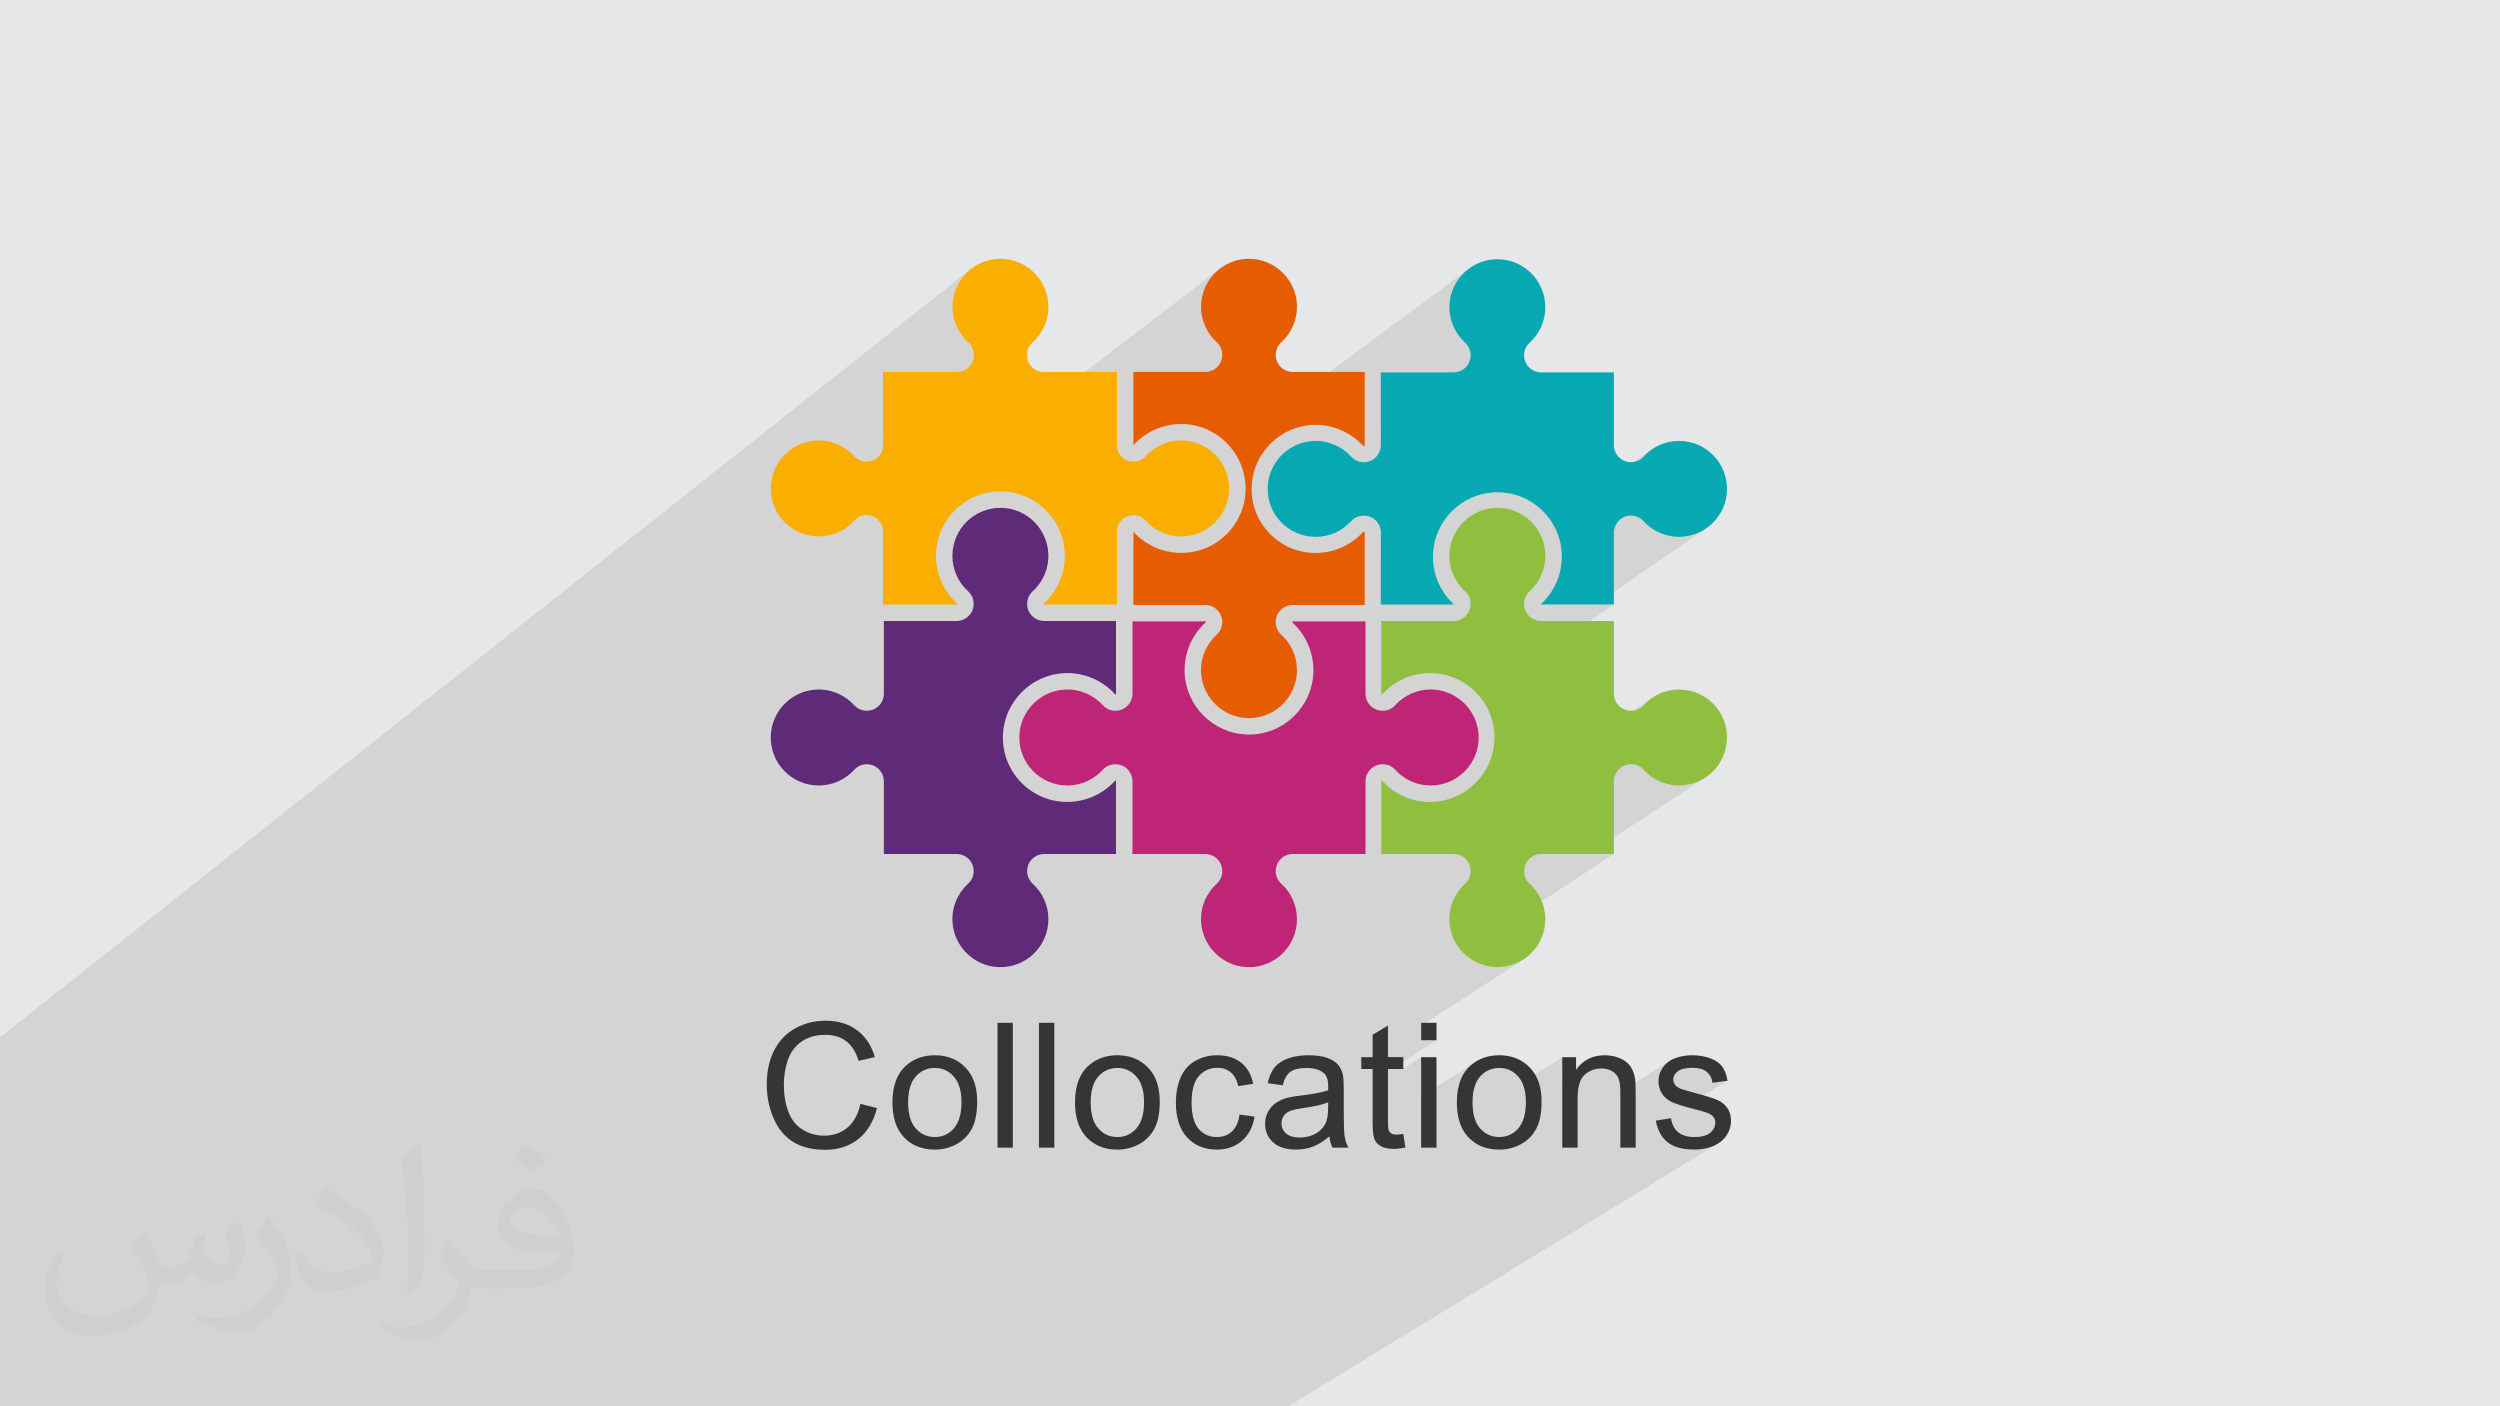 <?xml version="1.0" encoding="UTF-8"?>
<!DOCTYPE svg PUBLIC "-//W3C//DTD SVG 1.1//EN" "http://www.w3.org/Graphics/SVG/1.1/DTD/svg11.dtd">
<!-- Creator: CorelDRAW -->
<svg xmlns="http://www.w3.org/2000/svg" xml:space="preserve" width="3.703in" height="2.083in" version="1.1" style="shape-rendering:geometricPrecision; text-rendering:geometricPrecision; image-rendering:optimizeQuality; fill-rule:evenodd; clip-rule:evenodd"
viewBox="0 0 3703.33 2083.33"
 xmlns:xlink="http://www.w3.org/1999/xlink"
 xmlns:xodm="http://www.corel.com/coreldraw/odm/2003">
 <defs>
  <style type="text/css">
   <![CDATA[
    .fil0 {fill:#E6E7E8}
    .fil3 {fill:#373435;fill-rule:nonzero}
    .fil5 {fill:#06A9B1;fill-rule:nonzero}
    .fil9 {fill:#5F2A78;fill-rule:nonzero}
    .fil7 {fill:#90BF3F;fill-rule:nonzero}
    .fil6 {fill:#BE2576;fill-rule:nonzero}
    .fil4 {fill:#E65C00;fill-rule:nonzero}
    .fil8 {fill:#FAAF00;fill-rule:nonzero}
    .fil2 {fill:#373435;fill-opacity:0.031}
    .fil1 {fill:#373435;fill-opacity:0.102}
   ]]>
  </style>
 </defs>
 <g id="Layer_x0020_1">
  <polygon class="fil0" points="-2.5,0 3705.83,0 3705.83,2083.33 -2.5,2083.33 "/>
  <polygon class="fil1" points="399.76,2083.33 397.61,2083.33 395.15,2083.33 392.19,2083.33 386.74,2083.33 383.59,2083.33 379.57,2083.33 367.32,2083.33 365.02,2083.33 360.41,2083.33 346.99,2083.33 345.47,2083.33 343.56,2083.33 343.55,2083.33 341.37,2083.33 325.11,2083.33 320.92,2083.33 313.56,2083.33 309.81,2083.33 309.59,2083.33 306.43,2083.33 289.77,2083.33 287.34,2083.33 284.68,2083.33 283.96,2083.33 283.38,2083.33 270.58,2083.33 257.96,2083.33 254.4,2083.33 247.48,2083.33 238.07,2083.33 223.52,2083.33 217.67,2083.33 214.61,2083.33 214.59,2083.33 210.37,2083.33 207.81,2083.33 195.17,2083.33 187.19,2083.33 187.11,2083.33 186.93,2083.33 186.17,2083.33 183.25,2083.33 180.22,2083.33 174.16,2083.33 163.91,2083.33 143.49,2083.33 136.79,2083.33 102.27,2083.33 96.62,2083.33 87.54,2083.33 87.47,2083.33 83.52,2083.33 80.05,2083.33 68.6,2083.33 68.2,2083.33 66.93,2083.33 61.16,2083.33 60.8,2083.33 52.59,2083.33 49.36,2083.33 47.29,2083.33 46.76,2083.33 42.2,2083.33 30.96,2083.33 19.28,2083.33 18.76,2083.33 14.51,2083.33 -2.5,2083.33 -2.5,2081.43 -2.5,2077.43 -2.5,2077.42 -2.5,2074.14 -2.5,2072.05 -2.5,2071.31 -2.5,2065.68 -2.5,2062.89 -2.5,2060.19 -2.5,2058.94 -2.5,2046.74 -2.5,2040.04 -2.5,2039.63 -2.5,2038.67 -2.5,2038.3 -2.5,2031.39 -2.5,2028.38 -2.5,2013.42 -2.5,2013.11 -2.5,2010.49 -2.5,2005.44 -2.5,2001.96 -2.5,1993.41 -2.5,1983.23 -2.5,1972.24 -2.5,1956.82 -2.5,1956.63 -2.5,1950.84 -2.5,1948.37 -2.5,1947.9 -2.5,1946.46 -2.5,1946.28 -2.5,1943.9 -2.5,1940.81 -2.5,1922.45 -2.5,1920.63 -2.5,1917.21 -2.5,1907.28 -2.5,1903.64 -2.5,1893.08 -2.5,1889.8 -2.5,1884.95 -2.5,1872.32 -2.5,1859.06 -2.5,1856.15 -2.5,1853.62 -2.5,1832.58 -2.5,1830.2 -2.5,1813.09 -2.5,1790.04 -2.5,1783.54 -2.5,1752.2 -2.5,1748.31 -2.5,1746.57 -2.5,1731.83 -2.5,1688.07 -2.5,1677.66 -2.5,1663.09 -2.5,1652.82 -2.5,1651.63 -2.5,1630.81 -2.5,1617 -2.5,1588.78 -2.5,1582.15 -2.5,1568.61 -2.5,1538.67 1437.82,398.68 1432.56,403.28 1427.78,408.37 1423.51,413.91 1419.79,419.85 1416.67,426.18 1414.17,432.84 1412.33,439.8 1411.2,447.01 1410.82,454.45 1410.93,458.37 1411.24,462.23 1411.76,466.03 1412.47,469.77 1413.38,473.43 1414.48,477.02 1415.75,480.52 1417.2,483.93 1418.82,487.26 1420.61,490.48 1422.56,493.59 1424.65,496.6 1426.9,499.49 1429.29,502.26 1431.82,504.9 1434.48,507.41 1436.26,509.19 1437.83,511.15 1439.17,513.26 1440.28,515.49 1441.15,517.83 1441.78,520.25 1442.17,522.74 1442.3,525.27 1442.3,526.65 1441.8,531.55 1440.38,536.12 1438.14,540.25 1435.17,543.85 1431.57,546.83 1307.9,643.09 1307.9,659.67 1307.4,664.57 1305.98,669.14 1303.74,673.27 1300.77,676.87 1297.17,679.85 1168.83,779.4 1172.2,782 1178.15,785.72 1184.47,788.85 1191.13,791.35 1198.09,793.18 1205.31,794.31 1212.75,794.69 1216.67,794.59 1220.53,794.27 1224.33,793.75 1228.06,793.04 1231.72,792.13 1235.31,791.03 1238.81,789.76 1242.22,788.3 1243.36,787.75 1269.44,767.68 1271.55,766.33 1273.78,765.22 1276.12,764.35 1278.54,763.72 1281.03,763.34 1283.56,763.21 1288.46,763.7 1293.04,765.12 1297.17,767.37 1300.77,770.34 1303.74,773.94 1305.98,778.07 1306.87,780.94 1806.09,398.68 1800.83,403.28 1796.05,408.37 1791.78,413.91 1788.06,419.85 1784.93,426.18 1782.43,432.84 1780.59,439.8 1779.47,447.01 1779.08,454.45 1779.19,458.34 1779.5,462.17 1780.01,465.95 1780.72,469.66 1781.61,473.3 1782.69,476.86 1783.95,480.34 1785.38,483.74 1786.98,487.04 1788.74,490.24 1790.67,493.35 1792.74,496.34 1794.96,499.22 1797.31,501.98 1799.81,504.61 1802.43,507.12 1804.28,508.99 1805.91,511.03 1807.3,513.22 1808.46,515.54 1809.37,517.96 1810.03,520.48 1810.43,523.06 1810.56,525.69 1810.05,530.78 1808.57,535.53 1806.24,539.83 1803.16,543.57 1799.41,546.66 1678.9,637.42 1678.9,657.42 1693.8,646.23 1697.9,643.43 1702.13,640.85 1706.49,638.5 1710.96,636.37 1715.54,634.48 1720.21,632.82 1724.97,631.41 1729.8,630.25 1734.69,629.34 1739.65,628.68 1744.64,628.28 1749.68,628.15 1750.27,628.15 1750.85,628.16 1751.45,628.17 1752.04,628.17 1752.63,628.19 1753.22,628.21 1753.82,628.23 1754.41,628.26 1763.47,629.14 1772.28,630.87 1780.78,633.4 1788.95,636.69 1796.74,640.69 1804.1,645.37 1810.99,650.68 1817.37,656.58 1821.36,660.98 2178.11,396.44 2172.94,400.34 2168.15,404.68 2163.76,409.43 2159.81,414.56 2156.33,420.03 2153.35,425.83 2150.91,431.91 2149.04,438.26 2147.75,444.82 2147.09,451.58 2147.01,455.73 2147.16,459.82 2147.54,463.85 2148.14,467.82 2148.95,471.7 2149.97,475.51 2151.2,479.23 2152.62,482.86 2154.23,486.39 2156.02,489.81 2158,493.11 2160.14,496.3 2162.44,499.37 2164.91,502.3 2167.52,505.09 2170.29,507.74 2172.15,509.62 2173.78,511.66 2175.19,513.86 2176.35,516.18 2177.27,518.61 2177.94,521.13 2178.34,523.72 2178.48,526.37 2177.97,531.46 2176.49,536.21 2174.16,540.5 2171.07,544.25 2167.33,547.34 2045.45,636.22 2045.45,659.39 2044.94,664.48 2043.46,669.23 2041.13,673.53 2038.05,677.27 2034.31,680.36 1901.3,776.94 1902.85,778.41 1908.39,782.68 1914.34,786.4 1920.67,789.53 1927.32,792.03 1934.28,793.86 1941.5,794.99 1948.94,795.37 1952.83,795.27 1956.66,794.96 1960.44,794.45 1964.15,793.74 1967.78,792.85 1971.35,791.76 1974.83,790.5 1975.3,790.31 2005.51,768.54 2007.7,767.15 2010.02,765.99 2012.44,765.08 2014.96,764.42 2017.55,764.02 2020.18,763.89 2025.27,764.4 2030.02,765.87 2034.31,768.2 2038.05,771.29 2041.13,775.04 2043.46,779.33 2044.94,784.08 2045.45,789.18 2045.45,830.79 2164.45,746.01 2171.86,741.41 2179.69,737.48 2187.89,734.28 2196.43,731.83 2205.26,730.2 2214.33,729.41 2219.23,729.33 2224.09,729.51 2228.91,729.92 2233.67,730.57 2238.37,731.46 2243,732.58 2247.57,733.93 2252.05,735.5 2256.45,737.31 2260.75,739.33 2264.96,741.57 2269.06,744.03 2273.04,746.7 2276.91,749.59 2280.65,752.69 2284.26,755.98 2287.7,759.46 2290.94,763.08 2293.97,766.83 2296.8,770.71 2297.01,771.04 2445.35,666.86 2442.48,669.08 2439.72,671.44 2437.09,673.93 2434.59,676.56 2432.71,678.41 2430.67,680.03 2298.28,772.98 2299.42,774.71 2301.82,778.83 2304.01,783.05 2305.98,787.37 2307.73,791.78 2309.26,796.29 2310.55,800.87 2311.62,805.53 2312.46,810.25 2313.06,815.04 2313.42,819.88 2313.54,824.77 2313.41,829.8 2313.41,829.81 2401.87,768.2 2406.17,765.87 2410.91,764.4 2416,763.89 2418.65,764.02 2421.24,764.43 2423.76,765.1 2426.19,766.02 2428.52,767.19 2430.71,768.59 2432.76,770.22 2434.64,772.07 2437.29,774.84 2440.08,777.45 2443.01,779.92 2446.07,782.22 2449.26,784.37 2452.56,786.34 2455.98,788.13 2459.51,789.74 2463.13,791.17 2466.85,792.39 2470.67,793.42 2474.55,794.23 2478.52,794.83 2482.55,795.21 2486.64,795.36 2490.79,795.28 2497.55,794.62 2504.11,793.33 2510.46,791.46 2516.54,789.02 2522.34,786.04 2527.81,782.56 2363.59,895.53 2390.72,895.55 2191.98,1031.95 2197.42,1039.22 2202.21,1047.09 2206.23,1055.43 2209.44,1064.2 2211.8,1073.33 2213.25,1082.8 2213.74,1092.55 2213.74,1093.02 2213.74,1093.49 2213.74,1093.96 2213.73,1094.43 2213.72,1094.9 2213.7,1095.37 2213.69,1095.84 2213.67,1096.31 2212.88,1105.38 2211.24,1114.21 2208.8,1122.74 2205.59,1130.94 2201.67,1138.77 2197.07,1146.18 2191.83,1153.13 2185.99,1159.57 2179.61,1165.47 2172.71,1170.78 2046.13,1256.3 2046.13,1265.18 2102.65,1265.18 2448.33,1033.05 2445.34,1035.12 2442.46,1037.34 2439.7,1039.7 2437.07,1042.19 2434.56,1044.82 2432.7,1046.67 2430.66,1048.3 2107.54,1265.18 2153.2,1265.18 2158.29,1265.69 2163.04,1267.17 2167.33,1269.5 2171.07,1272.59 2174.16,1276.33 2176.49,1280.63 2177.97,1285.37 2177.98,1285.46 2401.87,1136.47 2406.17,1134.14 2410.91,1132.67 2416,1132.15 2418.65,1132.29 2421.24,1132.69 2423.76,1133.36 2426.19,1134.28 2428.52,1135.45 2430.71,1136.86 2432.76,1138.49 2434.64,1140.35 2437.29,1143.11 2440.08,1145.73 2443.01,1148.19 2446.07,1150.5 2449.26,1152.65 2452.56,1154.61 2455.98,1156.41 2459.51,1158.02 2463.13,1159.44 2466.85,1160.67 2470.67,1161.69 2474.55,1162.5 2478.52,1163.1 2482.55,1163.48 2486.64,1163.63 2490.79,1163.54 2497.55,1162.89 2504.11,1161.6 2510.46,1159.72 2516.54,1157.28 2522.34,1154.3 2527.81,1150.82 2353.83,1265.18 2390.72,1265.18 2167.49,1411.45 2168.15,1412.15 2172.94,1416.49 2178.11,1420.39 2183.63,1423.81 2189.45,1426.72 2195.56,1429.11 2201.93,1430.92 2208.51,1432.14 2215.28,1432.73 2222.78,1432.63 2230.09,1431.78 2237.15,1430.2 2243.92,1427.94 2250.37,1425.05 2256.47,1421.54 2105.19,1519.79 2105.19,1541.06 2127.92,1541.06 2061.96,1583.69 2077.96,1583.69 2105.19,1566.12 2105.19,1624.59 2187.87,1571.64 2183.19,1574.65 2178.76,1578.14 2176.25,1580.45 2173.91,1582.91 2171.72,1585.52 2169.7,1588.28 2167.83,1591.2 2166.13,1594.26 2164.6,1597.47 2163.22,1600.84 2162.01,1604.35 2160.96,1608.02 2160.07,1611.83 2159.67,1614 2201.82,1587.09 2205.27,1585.31 2208.91,1583.92 2212.72,1582.93 2216.73,1582.34 2220.91,1582.14 2225.03,1582.34 2228.97,1582.94 2232.74,1583.94 2236.34,1585.34 2239.77,1587.13 2243.03,1589.33 2246.11,1591.93 2249.03,1594.93 2251.68,1598.3 2253.98,1602.05 2254.81,1603.81 2314.25,1566.12 2314.25,1592.86 2347.55,1571.82 2342.84,1575.58 2338.54,1580.02 2334.66,1585.15 2314.25,1598.04 2314.25,1612.5 2353,1588.09 2355.93,1586.51 2358.99,1585.21 2362.17,1584.2 2365.48,1583.49 2368.91,1583.06 2372.46,1582.91 2374.69,1582.98 2376.84,1583.17 2378.93,1583.49 2380.94,1583.94 2382.89,1584.52 2384.75,1585.22 2386.55,1586.05 2388.26,1587 2389.88,1588.08 2391.37,1589.24 2392.74,1590.48 2393.97,1591.81 2395.08,1593.23 2396.07,1594.73 2396.92,1596.31 2397.65,1597.98 2398.27,1599.8 2398.8,1601.85 2399.26,1604.11 2399.63,1606.6 2399.91,1609.3 2400.12,1612.23 2400.24,1615.37 2400.26,1617.34 2473.39,1571.63 2472,1572.58 2470.28,1573.88 2468.66,1575.26 2467.13,1576.72 2465.7,1578.26 2464.35,1579.89 2463.09,1581.59 2461.93,1583.37 2460.85,1585.24 2459.89,1587.17 2459.06,1589.13 2458.36,1591.14 2457.78,1593.19 2457.33,1595.28 2457.01,1597.41 2456.82,1599.59 2456.76,1601.81 2456.83,1604.24 2456.88,1604.72 2487.19,1585.83 2489.28,1584.79 2491.65,1583.9 2494.29,1583.17 2497.21,1582.61 2500.41,1582.2 2503.89,1581.96 2507.65,1581.88 2510.86,1581.97 2513.89,1582.24 2516.72,1582.7 2519.37,1583.34 2521.83,1584.16 2524.11,1585.17 2526.2,1586.36 2528.1,1587.74 2529.82,1589.28 2531.36,1590.96 2532.72,1592.8 2533.91,1594.77 2534.91,1596.89 2535.74,1599.15 2536.38,1601.55 2536.84,1604.1 2559.06,1601 2496.74,1639.53 2499.42,1640.3 2504.93,1641.78 2510.92,1643.32 2515.33,1644.47 2519.3,1645.57 2522.85,1646.61 2525.97,1647.59 2528.66,1648.53 2530.93,1649.41 2532.76,1650.24 2534.17,1651.03 2535.76,1652.18 2537.14,1653.43 2538.31,1654.79 2539.27,1656.26 2540.01,1657.82 2540.54,1659.49 2540.87,1661.26 2540.97,1663.13 2540.85,1665.24 2540.5,1667.28 2539.9,1669.26 2539.07,1671.17 2538,1673 2536.7,1674.76 2535.17,1676.45 2533.39,1678.07 2531.36,1679.56 2494.92,1701.91 2497.91,1702.36 2503.86,1702.87 2510.19,1703.04 2514.08,1702.95 2517.87,1702.7 2521.56,1702.28 2525.14,1701.68 2528.63,1700.91 2532.01,1699.97 2535.3,1698.85 2538.48,1697.57 2541.5,1696.13 2544.35,1694.54 1908.3,2083.33 1872.86,2083.33 1802.04,2083.33 1780.5,2083.33 1778.92,2083.33 1769.02,2083.33 1762.82,2083.33 1720.5,2083.33 1698.94,2083.33 1688.94,2083.33 1654.84,2083.33 1633.2,2083.33 1597.1,2083.33 1567.02,2083.33 1545.55,2083.33 1537.89,2083.33 1522.31,2083.33 1500.77,2083.33 1498.48,2083.33 1478.34,2083.33 1424.41,2083.33 1398.67,2083.33 1388.84,2083.33 1376.13,2083.33 1348.97,2083.33 1347.22,2083.33 1322.11,2083.33 1304.59,2083.33 1303.85,2083.33 1288.92,2083.33 1283.37,2083.33 1271.91,2083.33 1267.82,2083.33 1262.16,2083.33 1246.5,2083.33 1245.98,2083.33 1237.43,2083.33 1236.92,2083.33 1236.6,2083.33 1235.1,2083.33 1230.94,2083.33 1221.29,2083.33 1215.51,2083.33 1200.87,2083.33 1200.48,2083.33 1189.61,2083.33 1174.52,2083.33 1172.17,2083.33 1154.25,2083.33 1146.94,2083.33 1142.1,2083.33 1128.24,2083.33 1120.31,2083.33 1112.47,2083.33 1109.08,2083.33 1097.53,2083.33 1093.46,2083.33 1062.39,2083.33 1059.67,2083.33 1045.66,2083.33 1038.85,2083.33 1034.5,2083.33 1012.96,2083.33 1004.01,2083.33 999.79,2083.33 986.17,2083.33 985.68,2083.33 985.61,2083.33 978.95,2083.33 964.06,2083.33 929.5,2083.33 927.42,2083.33 905.87,2083.33 901.39,2083.33 896.28,2083.33 888.63,2083.33 887.53,2083.33 884.26,2083.33 878.97,2083.33 861.65,2083.33 841.42,2083.33 833.67,2083.33 821.9,2083.33 812.78,2083.33 806.74,2083.33 784.66,2083.33 765.37,2083.33 761.21,2083.33 756.43,2083.33 726.08,2083.33 716.35,2083.33 709.36,2083.33 707.39,2083.33 693,2083.33 692.72,2083.33 692.1,2083.33 688.71,2083.33 672.85,2083.33 661.9,2083.33 660.06,2083.33 655.8,2083.33 655,2083.33 654.49,2083.33 650.63,2083.33 643.72,2083.33 636.84,2083.33 624.02,2083.33 621.19,2083.33 609.58,2083.33 600.19,2083.33 568.23,2083.33 567.27,2083.33 567.24,2083.33 565.03,2083.33 564.47,2083.33 552.37,2083.33 550.22,2083.33 545.58,2083.33 542.12,2083.33 535.47,2083.33 530.18,2083.33 529.89,2083.33 527.95,2083.33 526.5,2083.33 519.98,2083.33 513.31,2083.33 507.29,2083.33 503.78,2083.33 493.72,2083.33 481.95,2083.33 477.56,2083.33 458.92,2083.33 457.8,2083.33 447.86,2083.33 431.87,2083.33 431.02,2083.33 428.48,2083.33 421.9,2083.33 418.73,2083.33 399.83,2083.33 "/>
  <path class="fil2" d="M214.79 1826.25c6.98,11.04 11.98,21.04 16.04,32.08 3.02,6.98 5,18.96 21.04,18.96 5,0 11.04,-1.04 16.98,-5 6.98,-3.02 12.08,-8.96 14.06,-16.98l5.94 -21.04 15.1 -6.98 0.94 1.04c-1.98,7.92 -3.02,15.94 -3.02,20.94 0,18.02 15.1,24.06 27.08,24.06 6.98,0 13.02,-4.06 13.02,-10 0,-8.02 -3.96,-23.02 -8.02,-35 6.98,-7.08 14.06,-14.06 22.08,-20l0.94 0.94c4.06,15 6.04,30 6.04,40 0,10 -4.06,20 -8.02,26.98 -6.98,14.06 -20,25.1 -36.04,25.1 -12.08,0 -25,-6.04 -34.06,-17.08l-1.04 0c-8.96,11.04 -21.98,20 -43.02,20l-6.98 0c-1.04,14.06 -4.06,24.06 -9.06,33.02 -13.02,25 -50,42.08 -85.1,42.08 -49.06,0 -73.13,-28.02 -73.13,-66.04 0,-23.02 8.02,-45 19.06,-60l10 3.96c-6.98,14.06 -11.98,26.98 -11.98,40 0,35 28.96,51.98 62.08,51.98 31.04,0 68.02,-18.96 75.1,-41.98 -3.02,-25 -12.08,-35.94 -26.04,-58.96 3.96,-6.98 10,-15 16.98,-23.02l1.04 0 0 0 0 0 0 0 1.98 0.94 0 0 0 0 0 0.01zm564.79 -133.02c10,6.04 20.1,14.06 30.1,23.02 -6.04,8.02 -12.08,15 -21.04,21.04 -10,-8.02 -20,-15 -30.1,-21.98 7.08,-8.02 14.06,-15 21.04,-22.08l0 0 0 0 0 0 0 0 0 0zm5 96.04c-16.98,0 -30,11.04 -30,19.06 0,16.98 33.02,22.92 73.13,22.92 -5,-20 -22.08,-41.98 -43.13,-41.98zm-36.98 93.02c21.98,0 41.04,-1.04 55,-3.96 16.04,-4.06 30.1,-12.08 30.1,-18.02 0,-1.98 0,-3.02 -1.04,-5 -8.96,0.94 -18.96,0.94 -29.06,0.94 -28.96,0 -51.98,-6.98 -61.04,-22.92 -1.98,-5 -3.96,-10 -3.96,-16.04 0,-16.04 6.98,-31.98 18.96,-41.98 10,-9.06 21.04,-14.06 33.02,-14.06 20.1,0 37.08,16.04 48.13,42.08 6.04,13.96 11.04,30 11.04,50.94 0,14.06 -4.06,25 -12.08,34.06 -15.94,15 -45,20.94 -90.1,20.94l-20 0 0 0 -5 0c-11.04,0 -19.06,-1.98 -25.1,-6.98l-0.94 0c0,3.02 0.94,5 0.94,6.98 0,10 -2.92,23.02 -10,33.02 -20,30 -42.08,43.02 -60.1,43.02 -18.96,0 -41.98,-6.98 -63.02,-16.98l3.96 -6.98c7.08,2.92 16.04,5 29.06,5 34.06,0 78.13,-33.02 84.17,-64.06 -1.04,-3.02 -4.06,-5.94 -7.08,-10 -10,-11.98 -15.94,-21.98 -21.98,-31.98 5,-10 10,-18.02 13.96,-25l2.08 0c13.96,28.96 28.02,46.04 57.08,46.04l5 0 0 0 21.04 0 0 0 0 0 0 0 -3.02 0.94 0 0 0 0 0 0.01zm-146.25 31.04c3.02,-14.06 3.02,-29.06 3.02,-43.02l0 -21.04c0,-38.96 -5,-96.04 -9.06,-133.02 7.08,-8.02 17.08,-16.98 25.1,-23.02l1.98 1.04c5,46.98 6.98,101.04 6.98,151.04 0,13.02 -0.94,25.94 -1.98,35 -1.04,11.98 -8.02,20.94 -21.98,35l-3.02 -1.04 0 0 0 0 0 0 -1.04 -0.94 0 0 0 0 0 -0zm-151.25 -62.08c1.04,18.02 10.1,33.02 41.15,33.02 20,0 36.04,-5 55,-13.96 3.02,-1.04 5,-3.02 5,-5 0,-11.98 -8.96,-26.98 -23.96,-41.04 -14.06,-13.02 -34.06,-25 -51.15,-31.98 -5.94,-3.02 -8.02,-5 -8.02,-8.02 0,-5 7.08,-16.04 13.02,-23.96l2.08 0c20,10.94 43.02,26.98 60,43.96 15.1,16.04 25.1,33.02 25.1,51.04 0,13.02 -4.06,25.94 -11.04,38.02 -21.98,10.94 -46.04,20 -70.1,20 -29.06,0 -48.02,-14.06 -48.02,-45 0,-3.02 0,-9.06 0.94,-16.04l10 0 0 0 0 0 0 0 0 -1.04 0 0 0 0 0 0zm-52.08 -51.98l18.02 29.06c7.08,10.94 13.02,21.98 13.02,40.94l0 24.06c0,18.96 -11.98,38.96 -31.98,60 -15,13.96 -29.06,20 -42.08,20 -19.06,0 -40.1,-6.04 -65.1,-16.98l3.02 -7.08c8.02,2.08 16.98,4.06 28.02,4.06 36.04,0 72.08,-26.04 89.17,-58.02 1.98,-4.06 3.02,-6.98 3.02,-8.96 0,-4.06 -2.08,-8.02 -4.06,-11.04 -8.96,-16.98 -18.96,-33.02 -30,-46.98 5.94,-9.06 11.98,-18.02 18.02,-27.08l0.94 0 0 0 0 -1.98 0 0 0 0 0.01 0z"/>
  <g id="_1344553334272">
   <path class="fil3" d="M1274.5 1635.32l24.54 6.2c-5.13,20.11 -14.34,35.39 -27.64,45.94 -13.31,10.55 -29.58,15.85 -48.83,15.85 -19.89,0 -36.08,-4.05 -48.57,-12.19 -12.49,-8.09 -21.96,-19.85 -28.46,-35.22 -6.5,-15.42 -9.77,-31.91 -9.77,-49.56 0,-19.25 3.66,-36.04 11.02,-50.38 7.36,-14.34 17.83,-25.23 31.39,-32.68 13.56,-7.45 28.5,-11.15 44.78,-11.15 18.51,0 34.06,4.69 46.63,14.13 12.61,9.43 21.39,22.64 26.35,39.69l-24.02 5.69c-4.26,-13.43 -10.51,-23.25 -18.64,-29.37 -8.14,-6.16 -18.39,-9.21 -30.74,-9.21 -14.17,0 -26.05,3.4 -35.56,10.2 -9.52,6.8 -16.23,15.97 -20.07,27.43 -3.87,11.5 -5.81,23.34 -5.81,35.52 0,15.71 2.28,29.45 6.85,41.16 4.56,11.76 11.67,20.5 21.31,26.31 9.65,5.81 20.06,8.69 31.3,8.69 13.69,0 25.23,-3.96 34.7,-11.84 9.47,-7.92 15.89,-19.63 19.24,-35.22zm47.44 -2.16c0,-24.75 6.89,-43.09 20.71,-55.02 11.49,-9.9 25.57,-14.85 42.15,-14.85 18.39,0 33.45,6.03 45.17,18.09 11.67,12.01 17.52,28.67 17.52,49.9 0,17.22 -2.58,30.74 -7.75,40.61 -5.17,9.86 -12.7,17.52 -22.61,22.99 -9.86,5.47 -20.67,8.18 -32.33,8.18 -18.78,0 -33.93,-5.99 -45.51,-18 -11.58,-12.02 -17.35,-29.32 -17.35,-51.89zm23.25 0.04c0,17.14 3.75,29.97 11.24,38.45 7.53,8.52 16.96,12.79 28.37,12.79 11.28,0 20.67,-4.26 28.2,-12.83 7.49,-8.57 11.24,-21.61 11.24,-39.14 0,-16.54 -3.79,-29.06 -11.32,-37.55 -7.54,-8.52 -16.92,-12.79 -28.11,-12.79 -11.41,0 -20.84,4.22 -28.37,12.7 -7.49,8.48 -11.24,21.27 -11.24,38.36zm132.43 67l0 -184.96 22.73 0 0 184.96 -22.73 0zm61.39 0l0 -184.96 22.74 0 0 184.96 -22.74 0zm53.38 -67.04c0,-24.75 6.89,-43.09 20.71,-55.02 11.49,-9.9 25.57,-14.85 42.15,-14.85 18.39,0 33.45,6.03 45.17,18.09 11.67,12.01 17.52,28.67 17.52,49.9 0,17.22 -2.58,30.74 -7.75,40.61 -5.17,9.86 -12.7,17.52 -22.6,22.99 -9.86,5.47 -20.67,8.18 -32.33,8.18 -18.78,0 -33.93,-5.99 -45.51,-18 -11.58,-12.02 -17.35,-29.32 -17.35,-51.89zm23.25 0.04c0,17.14 3.75,29.97 11.24,38.45 7.53,8.52 16.96,12.79 28.37,12.79 11.28,0 20.67,-4.26 28.2,-12.83 7.49,-8.57 11.24,-21.61 11.24,-39.14 0,-16.54 -3.79,-29.06 -11.32,-37.55 -7.54,-8.52 -16.92,-12.79 -28.11,-12.79 -11.41,0 -20.84,4.22 -28.37,12.7 -7.49,8.48 -11.24,21.27 -11.24,38.36zm220.52 17.91l22.22 3.1c-2.45,15.28 -8.65,27.21 -18.69,35.87 -10.03,8.65 -22.39,12.96 -36.98,12.96 -18.3,0 -33.03,-5.99 -44.13,-17.95 -11.15,-11.97 -16.7,-29.11 -16.7,-51.41 0,-14.46 2.41,-27.08 7.19,-37.93 4.78,-10.81 12.06,-18.94 21.87,-24.33 9.78,-5.42 20.41,-8.14 31.95,-8.14 14.51,0 26.43,3.66 35.65,11.02 9.26,7.36 15.2,17.83 17.78,31.34l-21.96 3.36c-2.11,-9 -5.81,-15.76 -11.19,-20.32 -5.34,-4.52 -11.8,-6.81 -19.38,-6.81 -11.45,0 -20.75,4.09 -27.94,12.28 -7.15,8.22 -10.72,21.14 -10.72,38.88 0,18 3.44,31.04 10.33,39.18 6.93,8.13 15.93,12.23 27,12.23 8.95,0 16.41,-2.71 22.34,-8.18 5.98,-5.43 9.78,-13.82 11.37,-25.15zm133.16 32.29c-8.44,7.19 -16.57,12.23 -24.37,15.2 -7.8,2.97 -16.15,4.44 -25.1,4.44 -14.72,0 -26.05,-3.57 -33.97,-10.76 -7.92,-7.15 -11.88,-16.32 -11.88,-27.47 0,-6.55 1.5,-12.53 4.48,-17.96 3.02,-5.43 6.93,-9.73 11.75,-13 4.87,-3.28 10.29,-5.77 16.37,-7.45 4.48,-1.17 11.24,-2.28 20.24,-3.4 18.34,-2.15 31.9,-4.78 40.56,-7.79 0.09,-3.1 0.13,-5.08 0.13,-5.9 0,-9.22 -2.15,-15.71 -6.46,-19.5 -5.81,-5.12 -14.46,-7.67 -25.92,-7.67 -10.72,0 -18.64,1.89 -23.72,5.64 -5.13,3.75 -8.87,10.38 -11.32,19.94l-22.22 -3.1c2.02,-9.51 5.34,-17.22 9.99,-23.08 4.65,-5.85 11.37,-10.33 20.15,-13.52 8.74,-3.15 18.94,-4.74 30.48,-4.74 11.45,0 20.8,1.34 27.98,4.05 7.15,2.72 12.44,6.07 15.8,10.16 3.36,4.09 5.72,9.26 7.11,15.5 0.73,3.87 1.12,10.85 1.12,20.88l0 30.14c0,21.06 0.47,34.36 1.42,40 0.91,5.64 2.8,11.02 5.56,16.19l-23.77 0c-2.28,-4.78 -3.74,-10.37 -4.39,-16.79zm-1.81 -50.37c-8.27,3.36 -20.67,6.2 -37.2,8.52 -9.39,1.33 -16.02,2.84 -19.89,4.52 -3.88,1.68 -6.85,4.13 -8.96,7.32 -2.11,3.23 -3.19,6.8 -3.19,10.76 0,5.99 2.28,11.03 6.89,15.03 4.6,4 11.32,6.02 20.15,6.02 8.74,0 16.53,-1.89 23.38,-5.72 6.8,-3.79 11.84,-9 15.03,-15.59 2.45,-5.13 3.66,-12.66 3.66,-22.6l0.13 -8.27zm111.25 46.89l3.1 20.06c-6.37,1.34 -12.1,2.02 -17.09,2.02 -8.22,0 -14.6,-1.29 -19.16,-3.92 -4.52,-2.62 -7.71,-6.02 -9.56,-10.29 -1.85,-4.26 -2.76,-13.22 -2.76,-26.86l0 -77.24 -16.79 0 0 -17.57 16.79 0 0 -33.15 22.73 -13.65 0 46.8 22.74 0 0 17.57 -22.74 0 0 78.53c0,6.5 0.39,10.68 1.21,12.53 0.78,1.85 2.07,3.31 3.87,4.44 1.81,1.07 4.39,1.63 7.75,1.63 2.5,0 5.81,-0.3 9.9,-0.91zm26.43 -138.85l0 -25.83 22.74 0 0 25.83 -22.74 0zm0 159.13l0 -134.07 22.74 0 0 134.07 -22.74 0zm52.87 -67.04c0,-24.75 6.89,-43.09 20.71,-55.02 11.49,-9.9 25.57,-14.85 42.15,-14.85 18.39,0 33.45,6.03 45.17,18.09 11.67,12.01 17.52,28.67 17.52,49.9 0,17.22 -2.58,30.74 -7.75,40.61 -5.17,9.86 -12.7,17.52 -22.61,22.99 -9.86,5.47 -20.67,8.18 -32.33,8.18 -18.78,0 -33.93,-5.99 -45.51,-18 -11.58,-12.02 -17.35,-29.32 -17.35,-51.89zm23.25 0.04c0,17.14 3.75,29.97 11.24,38.45 7.53,8.52 16.96,12.79 28.37,12.79 11.28,0 20.67,-4.26 28.2,-12.83 7.49,-8.57 11.24,-21.61 11.24,-39.14 0,-16.54 -3.79,-29.06 -11.32,-37.55 -7.54,-8.52 -16.92,-12.79 -28.11,-12.79 -11.41,0 -20.84,4.22 -28.37,12.7 -7.49,8.48 -11.24,21.27 -11.24,38.36zm132.95 67l0 -134.07 20.41 0 0 19.03c9.81,-14.6 24.02,-21.87 42.58,-21.87 8.1,0 15.5,1.46 22.26,4.35 6.76,2.89 11.84,6.72 15.2,11.41 3.36,4.69 5.73,10.29 7.06,16.75 0.81,4.22 1.25,11.58 1.25,22.09l0 82.32 -22.73 0 0 -81.46c0,-9.26 -0.86,-16.19 -2.63,-20.76 -1.77,-4.56 -4.91,-8.22 -9.39,-10.98 -4.48,-2.71 -9.78,-4.09 -15.8,-4.09 -9.64,0 -17.95,3.06 -24.97,9.22 -7.02,6.11 -10.51,17.78 -10.51,34.92l0 73.15 -22.73 0zm138.63 -40.04l22.47 -3.61c1.25,9 4.78,15.89 10.55,20.71 5.77,4.78 13.86,7.19 24.19,7.19 10.46,0 18.21,-2.11 23.3,-6.37 5.04,-4.22 7.58,-9.21 7.58,-14.94 0,-5.12 -2.28,-9.17 -6.8,-12.1 -3.19,-2.02 -10.94,-4.56 -23.25,-7.7 -16.62,-4.18 -28.12,-7.8 -34.57,-10.85 -6.42,-3.1 -11.28,-7.32 -14.59,-12.74 -3.32,-5.39 -5,-11.37 -5,-17.91 0,-5.98 1.38,-11.5 4.09,-16.57 2.76,-5.08 6.46,-9.3 11.15,-12.66 3.53,-2.58 8.35,-4.78 14.43,-6.58 6.11,-1.81 12.61,-2.72 19.59,-2.72 10.5,0 19.72,1.51 27.64,4.57 7.96,3.01 13.82,7.14 17.61,12.31 3.74,5.21 6.37,12.14 7.79,20.84l-22.22 3.09c-0.99,-6.97 -3.92,-12.44 -8.74,-16.36 -4.82,-3.92 -11.63,-5.86 -20.45,-5.86 -10.37,0 -17.82,1.72 -22.26,5.17 -4.44,3.44 -6.68,7.49 -6.68,12.1 0,2.93 0.91,5.6 2.76,7.96 1.85,2.41 4.73,4.44 8.69,6.03 2.28,0.86 8.91,2.8 20.02,5.81 16.02,4.26 27.21,7.79 33.59,10.5 6.37,2.71 11.37,6.72 14.98,11.89 3.66,5.21 5.46,11.67 5.46,19.42 0,7.54 -2.19,14.64 -6.63,21.31 -4.43,6.67 -10.81,11.84 -19.11,15.5 -8.35,3.66 -17.78,5.47 -28.29,5.47 -17.39,0 -30.69,-3.61 -39.83,-10.81 -9.13,-7.23 -14.94,-17.91 -17.48,-32.08z"/>
   <path class="fil4" d="M1889.76 921.53c0,-13.98 11.33,-25.3 25.3,-25.3l106.57 0 0 -107.04c0,-0.81 -0.65,-1.47 -1.45,-1.47 -0.44,0 -0.78,0.15 -0.91,0.3 -17.98,19.83 -43.61,31.19 -70.33,31.19 -26.04,0 -50.34,-10.34 -68.4,-29.11 -18.06,-18.77 -27.44,-43.46 -26.44,-69.54 1.89,-48.69 41.47,-88.7 90.14,-91.06 1.58,-0.08 3.14,-0.11 4.7,-0.11 26.68,0 52.28,11.32 70.24,31.07 0.22,0.24 0.59,0.4 1,0.4 0.8,0 1.45,-0.64 1.45,-1.45l0 -108.4 -106.57 0c-13.96,0 -25.3,-11.34 -25.3,-25.3l0 0c0,-7.07 2.96,-13.87 8.2,-18.62 15.11,-13.74 24.27,-33.9 23.19,-56.16 -1.77,-36.53 -31.65,-66.07 -68.18,-67.48 -40.54,-1.57 -73.89,30.85 -73.89,71.03 0,20.89 9.01,39.66 23.35,52.67 5.22,4.74 8.13,11.51 8.13,18.57l0 0c0,13.96 -11.32,25.3 -25.29,25.3l-106.37 0 0 108.57c18.07,-19.96 43.85,-31.41 70.78,-31.41 1.57,0 3.16,0.04 4.73,0.11 48.94,2.38 88.76,42.62 90.65,91.59 1.02,26.22 -8.43,51.05 -26.59,69.92 -18.17,18.88 -42.59,29.28 -68.79,29.28 -26.9,0 -52.64,-11.41 -70.71,-31.32l-0.07 108.5 106.37 0c13.97,0 25.29,11.32 25.29,25.3l0 0c0,7.07 -2.95,13.87 -8.19,18.62 -15.11,13.73 -24.28,33.88 -23.2,56.16 1.78,36.51 31.65,66.06 68.18,67.47 40.54,1.57 73.89,-30.83 73.89,-71.02 0,-20.88 -9.01,-39.67 -23.34,-52.67 -5.23,-4.74 -8.14,-11.51 -8.14,-18.57z"/>
   <path class="fil5" d="M2215.28 384.1c-36.55,1.42 -66.41,30.96 -68.18,67.48 -1.08,22.26 8.08,42.43 23.19,56.17 5.24,4.75 8.19,11.52 8.19,18.62l0 0c0,13.96 -11.32,25.3 -25.28,25.3l-107.74 0 0 107.72c0,13.96 -11.32,25.3 -25.28,25.3l0 0c-7.09,0 -13.87,-2.96 -18.63,-8.21 -13.74,-15.11 -33.89,-24.28 -56.15,-23.19 -36.52,1.77 -66.08,31.64 -67.49,68.16 -1.57,40.54 30.84,73.92 71.03,73.92 20.88,0 39.66,-9.02 52.67,-23.36 4.73,-5.22 11.51,-8.13 18.57,-8.13l0 0c13.96,0 25.28,11.32 25.28,25.3l0 106.37 108.59 0c-19.97,-18.07 -31.41,-43.85 -31.41,-70.78 0,-1.57 0.04,-3.15 0.12,-4.72 2.37,-48.94 42.59,-88.76 91.58,-90.65 26.22,-1.02 51.05,8.43 69.92,26.58 18.89,18.17 29.28,42.6 29.28,68.79 0,26.9 -11.42,52.63 -31.33,70.71l108.51 0.07 0 -106.37c0,-13.98 11.32,-25.3 25.28,-25.3l0 0c7.09,0 13.87,2.96 18.64,8.19 13.72,15.11 33.88,24.28 56.15,23.2 36.52,-1.78 66.07,-31.64 67.48,-68.18 1.57,-40.54 -30.83,-73.9 -71.03,-73.9 -20.89,0 -39.67,9.02 -52.65,23.35 -4.76,5.23 -11.53,8.13 -18.58,8.13l0 0c-13.96,0 -25.28,-11.34 -25.28,-25.3l0 -107.72 -107.74 0c-13.98,0 -25.3,-11.34 -25.3,-25.3l0 0c0,-7.06 2.91,-13.83 8.14,-18.56 14.33,-13.02 23.34,-31.79 23.34,-52.67 0,-40.19 -33.36,-72.59 -73.89,-71.03z"/>
   <path class="fil6" d="M2122.87 1021.56c-22.27,-1.07 -42.42,8.09 -56.16,23.2 -4.76,5.24 -11.54,8.19 -18.62,8.19l0 0c-13.96,0 -25.3,-11.32 -25.3,-25.28l0 -107.07 -107.73 0c-0.51,0 -0.91,0.42 -0.91,0.93 0,0.3 0.1,0.49 0.13,0.51 19.93,18.07 31.34,43.84 31.34,70.72 0,52.62 -42.81,95.45 -95.44,95.45 -1.25,0 -2.51,-0.03 -3.76,-0.07 -48.98,-1.89 -89.2,-41.72 -91.58,-90.66 -1.39,-28.64 9.96,-56.11 31.15,-75.37 0.13,-0.11 0.22,-0.34 0.22,-0.59 0,-0.51 -0.41,-0.93 -0.92,-0.93l-107.73 0 0 107.07c0,13.96 -11.32,25.28 -25.29,25.28l0 0c-7.09,0 -13.86,-2.95 -18.63,-8.19 -13.74,-15.11 -33.89,-24.28 -56.15,-23.2 -36.52,1.77 -66.07,31.64 -67.48,68.18 -1.57,40.54 30.83,73.9 71.02,73.9 20.89,0 39.66,-9 52.67,-23.34 4.74,-5.23 11.52,-8.13 18.57,-8.13l0 0c13.97,0 25.29,11.32 25.29,25.29l0 107.73 107.73 0c13.97,0 25.29,11.32 25.29,25.29l0 0c0,7.09 -2.95,13.86 -8.2,18.63 -15.11,13.73 -24.28,33.89 -23.2,56.15 1.78,36.52 31.64,66.07 68.18,67.48 40.54,1.56 73.89,-30.83 73.89,-71.03 0,-20.88 -9.01,-39.66 -23.34,-52.66 -5.23,-4.74 -8.14,-11.52 -8.14,-18.57l0 0c0,-13.97 11.33,-25.29 25.3,-25.29l107.73 0 0 -107.73c0,-13.97 11.33,-25.29 25.3,-25.29l0 0c7.06,0 13.82,2.91 18.57,8.13 13.01,14.34 31.79,23.34 52.67,23.34 40.19,0 72.59,-33.35 71.02,-73.9 -1.41,-36.54 -30.96,-66.41 -67.47,-68.18z"/>
   <path class="fil7" d="M2147.09 819.87c-1.08,22.26 8.08,42.41 23.19,56.14 5.24,4.78 8.19,11.55 8.19,18.62l0 0c0,13.98 -11.32,25.3 -25.28,25.3l-107.06 0 0 107.74c0,0.49 0.41,0.91 0.93,0.91 0.3,0 0.48,-0.09 0.51,-0.13 18.07,-19.92 43.84,-31.33 70.73,-31.33 52.63,0 95.44,42.81 95.44,95.44 0,1.25 -0.02,2.5 -0.07,3.76 -1.88,48.97 -41.7,89.2 -90.65,91.58 -28.63,1.39 -56.1,-9.96 -75.36,-31.15 -0.12,-0.13 -0.34,-0.22 -0.59,-0.22 -0.51,0 -0.93,0.41 -0.93,0.92l0 107.73 107.06 0c13.96,0 25.28,11.32 25.28,25.29l0 0c0,7.09 -2.95,13.86 -8.19,18.63 -15.11,13.74 -24.27,33.89 -23.19,56.15 1.77,36.52 31.63,66.07 68.18,67.48 40.53,1.57 73.89,-30.83 73.89,-71.03 0,-20.88 -9.01,-39.66 -23.34,-52.66 -5.23,-4.74 -8.14,-11.52 -8.14,-18.57l0 0c0,-13.97 11.32,-25.29 25.3,-25.29l107.74 0 0 -107.73c0,-13.97 11.32,-25.29 25.28,-25.29l0 0c7.09,0 13.87,2.95 18.64,8.2 13.72,15.11 33.88,24.28 56.15,23.2 36.52,-1.78 66.07,-31.64 67.48,-68.18 1.57,-40.54 -30.83,-73.91 -71.03,-73.91 -20.89,0 -39.67,9.02 -52.67,23.35 -4.74,5.23 -11.51,8.13 -18.56,8.13l0 0c-13.96,0 -25.28,-11.32 -25.28,-25.28l0 -107.74 -107.74 0c-13.98,0 -25.3,-11.32 -25.3,-25.3l0 0c0,-7.04 2.91,-13.83 8.14,-18.56 14.33,-13 23.34,-31.77 23.34,-52.65 0,-40.2 -33.36,-72.6 -73.89,-71.03 -36.55,1.42 -66.41,30.96 -68.18,67.48z"/>
   <path class="fil8" d="M1820.7 720.8c-1.41,-36.54 -30.96,-66.41 -67.48,-68.18 -22.42,-1.09 -42.69,8.2 -56.43,23.5 -4.56,5.07 -11.11,7.89 -17.92,7.89l-0.01 0c-13.44,0 -24.33,-10.9 -24.33,-24.33l0 -108.69 -108.69 0c-13.44,0 -24.33,-10.91 -24.33,-24.34l0 -1.38c0,-6.83 2.81,-13.37 7.89,-17.92 15.3,-13.75 24.6,-34.02 23.51,-56.44 -1.78,-36.53 -31.64,-66.07 -68.18,-67.48 -40.54,-1.57 -73.9,30.85 -73.9,71.03 0,21.04 9.14,39.94 23.65,52.96 5.06,4.53 7.82,11.07 7.82,17.87l0 1.38c0,13.43 -10.89,24.34 -24.33,24.34l-110.06 0 0 108.69c0,13.43 -10.89,24.33 -24.33,24.33l-0 0c-6.81,0 -13.37,-2.81 -17.93,-7.89 -13.74,-15.3 -34.02,-24.6 -56.43,-23.5 -36.52,1.77 -66.07,31.64 -67.48,68.18 -1.57,40.52 30.83,73.9 71.03,73.9 21.03,0 39.93,-9.15 52.94,-23.66 4.53,-5.06 11.08,-7.83 17.87,-7.83l0 0c13.44,0 24.33,10.9 24.33,24.33l0 108.01 109.11 0c0.51,0 0.92,-0.42 0.92,-0.93 0,-0.3 -0.11,-0.49 -0.13,-0.51 -19.92,-18.06 -31.35,-43.85 -31.35,-70.71 0,-52.64 42.82,-95.46 95.45,-95.46 1.25,0 2.5,0.02 3.76,0.07 48.98,1.89 89.2,41.71 91.58,90.65 1.39,28.64 -9.96,56.11 -31.15,75.37 -0.13,0.11 -0.22,0.34 -0.22,0.58 0,0.51 0.41,0.93 0.92,0.93l107.73 0 0 -108.01c0,-13.43 10.9,-24.33 24.33,-24.33 6.79,0 13.34,2.77 17.87,7.83 13.01,14.51 31.91,23.66 52.94,23.66 40.19,0 72.59,-33.37 71.03,-73.9z"/>
   <path class="fil9" d="M1529.63 1309.04c-5.23,-4.74 -8.13,-11.52 -8.13,-18.57l0 0c0,-13.97 11.32,-25.29 25.29,-25.29l106.38 0 0 -107.73c0,-0.51 -0.41,-0.92 -0.92,-0.92 -0.31,0 -0.49,0.11 -0.52,0.13 -18.06,19.92 -43.84,31.35 -70.72,31.35 -26.19,0 -50.63,-10.4 -68.79,-29.28 -18.16,-18.87 -27.6,-43.71 -26.59,-69.93 1.89,-48.97 41.71,-89.2 90.65,-91.57 1.57,-0.07 3.16,-0.11 4.72,-0.11 26.83,0 52.58,11.39 70.64,31.26 0.12,0.13 0.35,0.21 0.59,0.21 0.51,0 0.92,-0.42 0.92,-0.91l0 -107.74 -106.38 0c-13.97,0 -25.29,-11.32 -25.29,-25.3l0 0c0,-7.07 2.96,-13.85 8.2,-18.62 15.11,-13.73 24.28,-33.88 23.2,-56.14 -1.78,-36.52 -31.64,-66.07 -68.18,-67.48 -40.54,-1.57 -73.9,30.83 -73.9,71.03 0,20.88 9,39.65 23.35,52.65 5.22,4.74 8.13,11.53 8.13,18.56 0,13.98 -11.32,25.3 -25.29,25.3l-107.73 0 0 107.74c0,13.96 -11.32,25.28 -25.29,25.28l0 0c-7.09,0 -13.86,-2.95 -18.63,-8.19 -13.74,-15.11 -33.89,-24.28 -56.15,-23.2 -36.52,1.77 -66.07,31.64 -67.48,68.18 -1.57,40.54 30.83,73.9 71.03,73.9 20.88,0 39.66,-9 52.67,-23.34 4.74,-5.23 11.52,-8.13 18.57,-8.13l0 0c13.97,0 25.29,11.32 25.29,25.29l0 107.73 107.73 0c13.97,0 25.29,11.32 25.29,25.29l0 0c0,7.09 -2.95,13.86 -8.2,18.63 -15.11,13.73 -24.28,33.89 -23.2,56.15 1.78,36.52 31.64,66.07 68.18,67.48 40.54,1.56 73.9,-30.83 73.9,-71.03 0,-20.88 -9.01,-39.66 -23.35,-52.66z"/>
  </g>
 </g>
</svg>
